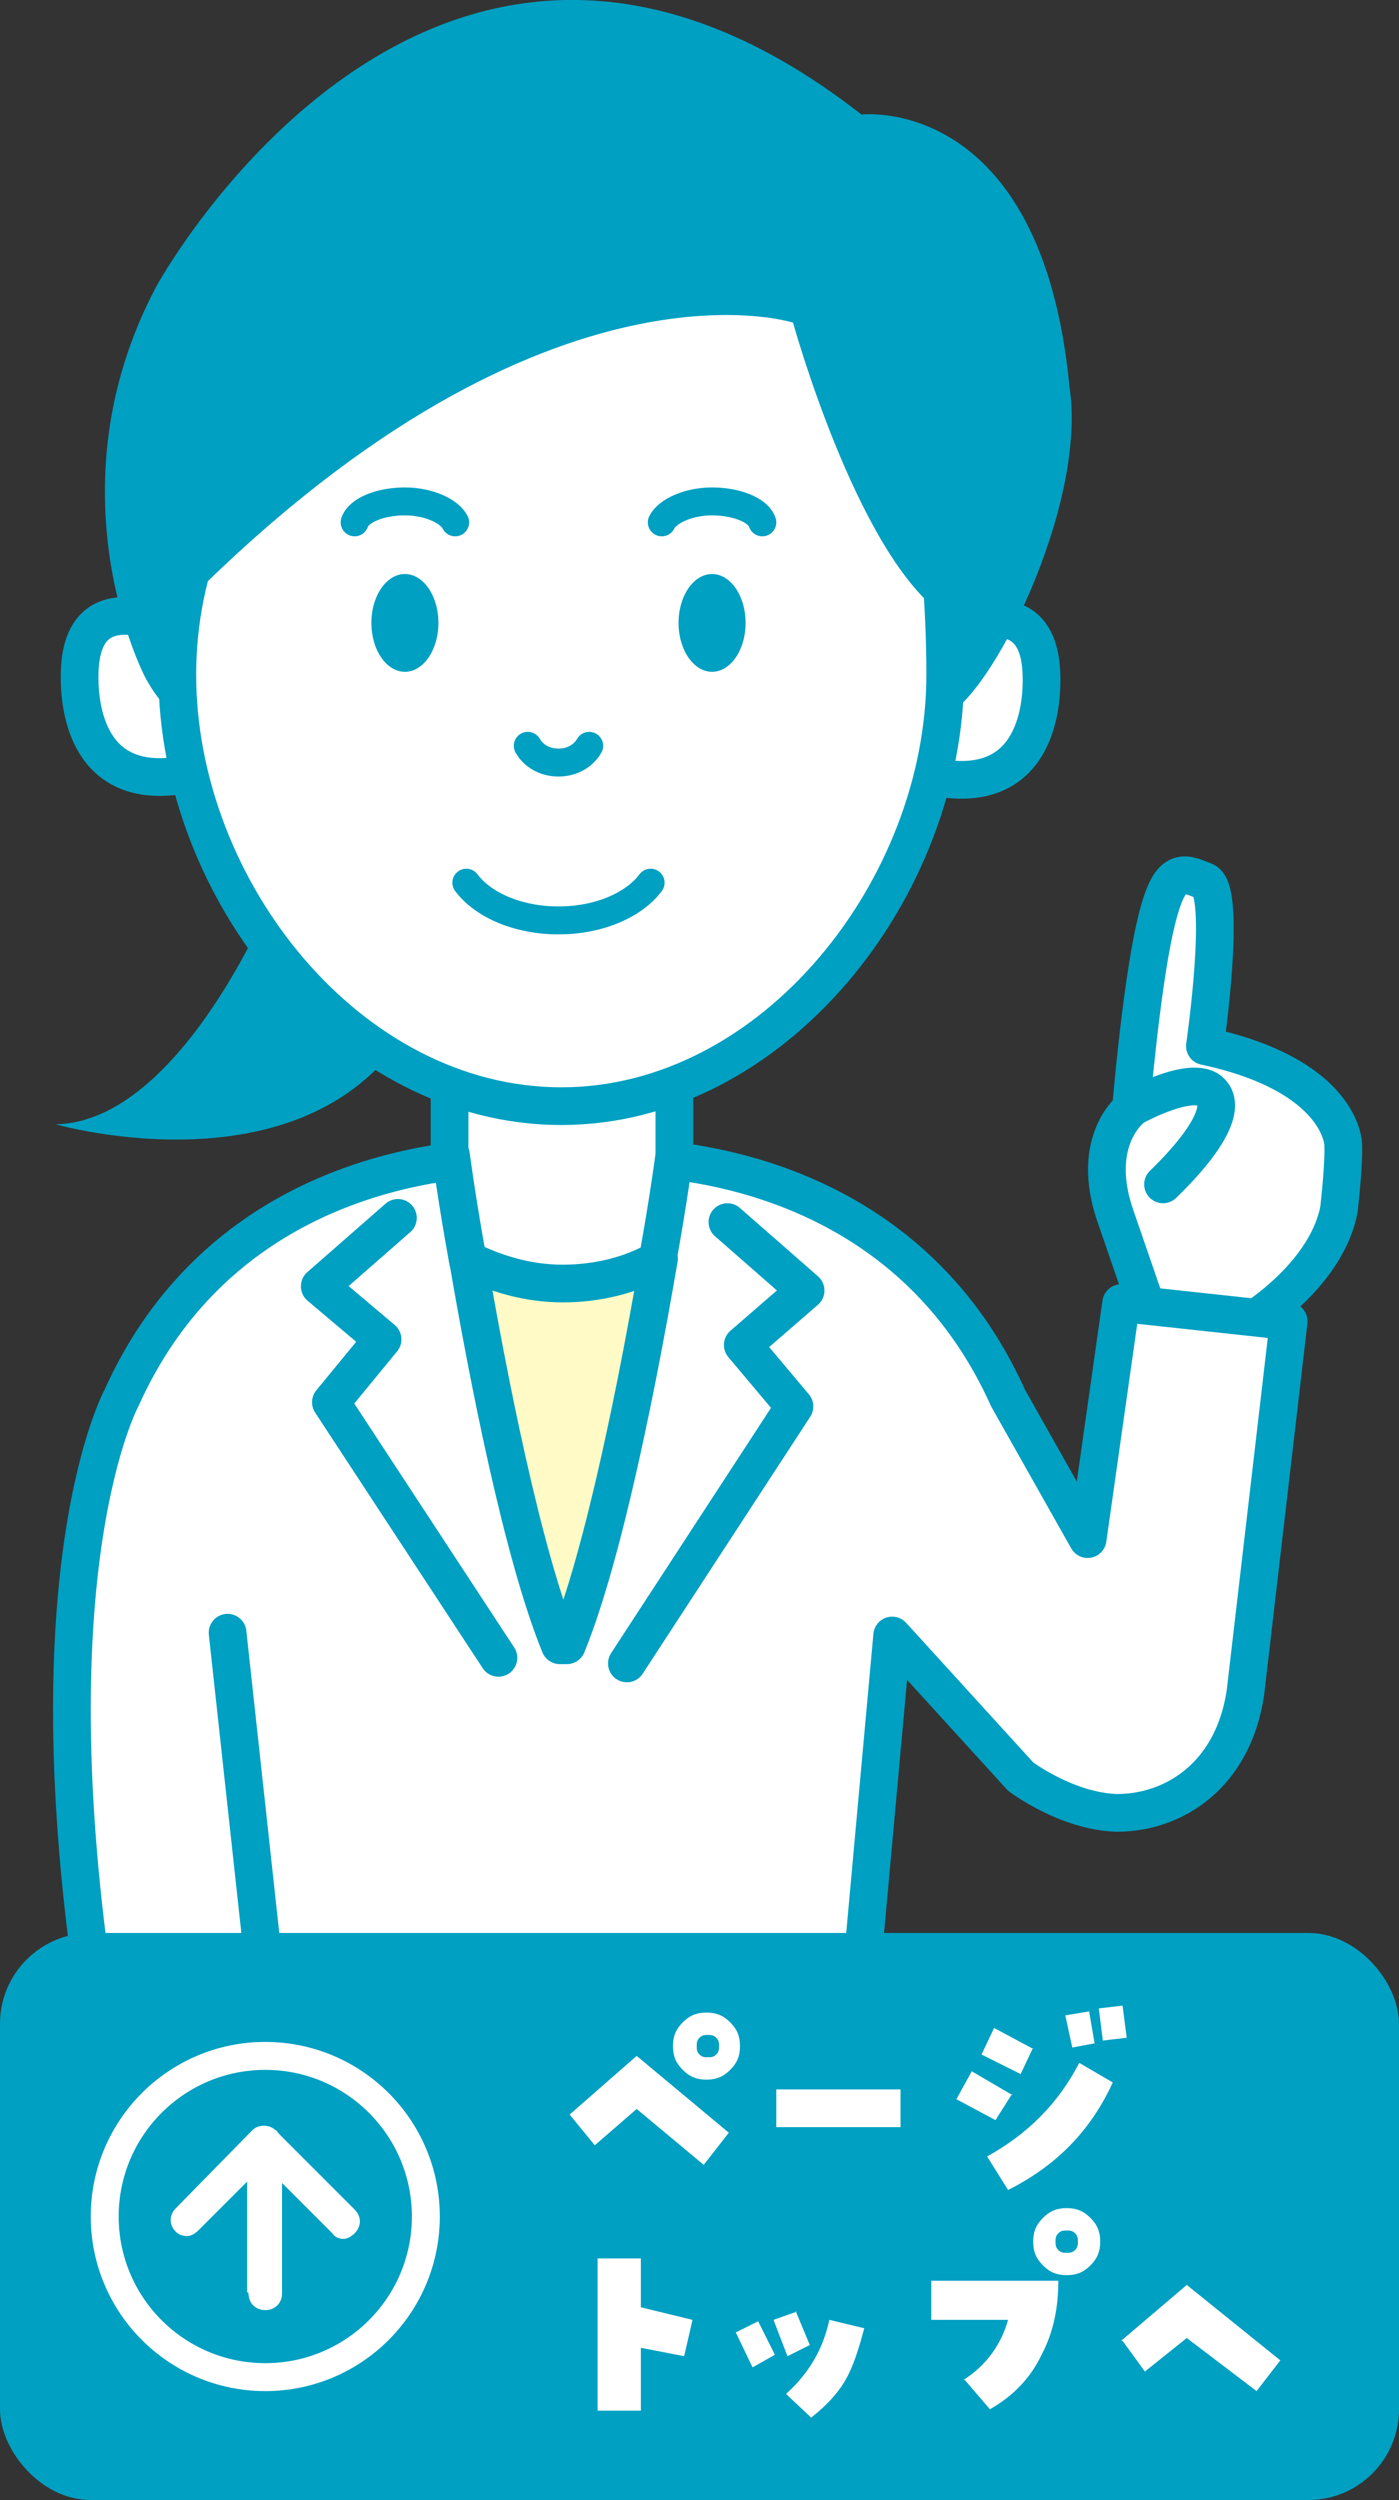 <svg xmlns="http://www.w3.org/2000/svg" id="_レイヤー_1" width="100.2" height="179" data-name="レイヤー 1" version="1.1"><rect width="100%" height="100%" fill="#333333" stroke="none"/><defs><style>.cls-1{stroke-width:2px}.cls-1,.cls-2,.cls-3{stroke:#00a0c2;stroke-linecap:round;stroke-linejoin:round}.cls-1,.cls-2{fill:none}.cls-6{fill:#00a0c2}.cls-6,.cls-7{stroke-width:0}.cls-2,.cls-3{stroke-width:2.7px}.cls-3,.cls-7{fill:#fff}</style></defs><path d="m81.9 92.9-2-5.8c-1.6-4.6.3-7 1.1-7.7 0 0 .7-8.4 1.7-12.9s1.9-4.1 3.6-3.4c1.6.7 0 11.8 0 11.8 9.8 2.1 9.9 7 9.9 7s.1 1.1-.3 4.7c-.8 4.1-4.9 7.1-6.3 8" class="cls-3"/><path d="M83.3 84.8c3.6-3.5 4.6-5.9 3.2-6.8-1.6-.9-5.6 1.4-5.6 1.4" class="cls-2"/><path d="M67.7 45.2c6.2-2.6 6.9 1 6.9 3.5 0 2.2-.6 8.1-7.3 7l-.5-.2M12.6 45c-6.2-2.6-6.9 1-6.9 3.5 0 2.2.6 8.1 7.3 7l.5-.2" class="cls-3"/><path d="M19.7 63.8S13.1 80.3 4 80.5c0 0 18.1 5.2 25.4-7.1M67.6 51.3c3.3-1.2 10.3-15.1 9-23.6-2-21-14.9-19.5-14.9-19.5-30.7-24-50.5 12.3-50.5 12.3-7.8 14.7-.8 28-.8 28s1.3 2.5 2.4 2.6c-1.7-23.4 16.8-28.6 16.8-28.6" class="cls-6"/><path d="m61.5 143.5 2.4-26.4 9.2 10.1s3.3 2.5 6.9 2.6c4 0 8.3-2.6 9.2-8.6l3.1-26.6-12-1.3-2.4 16.9-5.7-10.1c-8.4-18.7-28.9-17.2-28.9-17.2h-5.7s-20.5-1.5-28.9 17.2c0 0-6.6 12.1-1.8 43.4" class="cls-3"/><path d="M33.5 90.1c1.4 8.2 3.9 21.1 6.6 27.7h.5c2.7-6.6 5.2-19.5 6.6-27.7-2 1-4.3 1.7-6.8 1.7s-4.9-.6-6.8-1.7Z" style="fill:#fffac6;stroke-width:2.7px;stroke:#00a0c2;stroke-linecap:round;stroke-linejoin:round"/><path d="M32.3 82.7s.4 3.1 1.2 7.5c2 1 4.3 1.7 6.8 1.7s4.9-.6 6.8-1.7c.8-4.4 1.2-7.5 1.2-7.5v-6.4H32.2v6.4Z" class="cls-3"/><path d="M67.7 48.3c0 15.3-12.3 30.9-27.5 30.9S12.7 63.7 12.7 48.3 25 20.5 40.2 20.5s14.3-5.3 18.8-2.1c7.1 5 8.7 20.5 8.7 29.9Z" class="cls-3"/><ellipse cx="29" cy="44.6" class="cls-6" rx="2.4" ry="3.5"/><ellipse cx="51" cy="44.6" class="cls-6" rx="2.4" ry="3.5"/><path d="M37.8 53.4c.4.7 1.2 1.2 2.2 1.2s1.8-.5 2.2-1.2M33.4 63.2c1.2 1.6 3.7 2.7 6.6 2.7s5.4-1.1 6.6-2.7M32.6 37.4c-.4-.8-1.9-1.5-3.6-1.5s-3.3.6-3.6 1.5M47.4 37.4c.4-.8 1.9-1.5 3.6-1.5s3.3.6 3.6 1.5" class="cls-1"/><path d="M70.3 39.8s3.1 8.6-2.9 4.1c-6.1-4.5-10.6-20.8-10.6-20.8s-18.3-5.9-44.5 21.1c0 0-6.4-18.5 13.2-27 19.6-8.4 27.9-9.3 38.2-4.1 0 0 9.8 21.4 6.7 26.6Z" class="cls-6"/><path d="m16.3 116.9 2.9 26.6M28.5 87.2l-5.6 4.9 4.5 3.8-3.7 4.5 12 18.3M52.1 87.5l5.6 4.9-4.5 3.9 3.7 4.4-12 18.4" class="cls-2"/><rect width="100.2" height="40.6" y="138.4" class="cls-6" rx="6.5" ry="6.5"/><path d="m40.8 151.4 4.8-4.2 6.6 5.5-1.8 2.3-4.8-4-3 2.6-1.8-2.2Zm7.4-4.9c0-.7.2-1.2.7-1.7s1-.7 1.7-.7 1.2.2 1.7.7.7 1 .7 1.7-.2 1.2-.7 1.7-1 .7-1.7.7-1.2-.2-1.7-.7-.7-1-.7-1.7Zm1.7 0c0 .2 0 .4.2.6s.4.2.6.2.4 0 .6-.2c.2-.2.2-.4.2-.6s0-.4-.2-.6-.4-.2-.6-.2-.4 0-.6.2c-.2.2-.2.4-.2.6ZM64.5 149.6v2.7h-8.9v-2.7h8.9ZM72.5 149.9l-1.2 1.9-2.8-1.5 1.1-2 2.9 1.7Zm1.5-3.3-.9 1.9-2.8-1.4.9-1.9 2.8 1.5Zm-3.3 7.8c2.9-1.6 5.1-3.8 6.6-6.7l2.4 1.4c-1.6 3.5-4.1 6-7.5 7.7l-1.5-2.4ZM78 144l.4 2.3-1.6.3-.5-2.3 1.8-.3Zm1 2.2-.3-2.4 1.7-.2.3 2.3-1.7.2ZM45.9 161.6v3.6l3.7.9-.6 2.6-3.1-.6v4.5h-3.1v-10.9h3.1ZM55.5 168.6l-1.6.9-1.2-2.5 1.6-.8 1.2 2.4Zm1.5-3.1 1 2.4-1.6.8-1-2.6 1.7-.6Zm-.7 5.9c.9-.8 1.6-1.7 2.1-2.6.5-.9.8-1.8 1-2.7l2.5.6c-.4 1.5-.8 2.8-1.4 3.8s-1.4 1.8-2.4 2.6l-1.7-1.6ZM69 170.4c1.6-1 2.7-2.5 3.2-4.3h-5.5v-2.8h9.1c0 1.8-.3 3.6-1.2 5.3-.8 1.7-2.1 3-3.7 3.9l-1.8-2.1Zm5-9.9c0-.7.2-1.2.7-1.7s1-.7 1.7-.7 1.2.2 1.7.7.7 1 .7 1.7-.2 1.2-.7 1.7-1 .7-1.7.7-1.2-.2-1.7-.7-.7-1-.7-1.7Zm1.6 0c0 .2 0 .4.2.6s.4.2.6.2.4 0 .6-.2c.2-.2.2-.4.2-.6s0-.4-.2-.6-.4-.2-.6-.2-.4 0-.6.2c-.2.2-.2.4-.2.6ZM80.3 167.6l4.7-4 6.7 5.4-1.7 2.2-5-3.8-3 2.4-1.6-2.2ZM17.7 164.1v-7.9l-3.5 3.5c-.2.2-.5.4-.8.4s-.6-.1-.8-.3c-.5-.5-.5-1.2 0-1.7l5.2-5.3.3-.3c.2-.2.5-.3.8-.3s.6.1.8.3c.1 0 .2.2.3.3l5.4 5.4c.5.5.5 1.2 0 1.7-.2.2-.5.4-.8.4s-.6-.1-.8-.4l-3.6-3.6v7.9c0 .7-.5 1.2-1.2 1.2s-1.2-.5-1.2-1.2Z" class="cls-7"/><circle cx="19" cy="158.7" r="11.5" style="stroke:#fff;stroke-miterlimit:10;stroke-width:2px;fill:none"/></svg>
